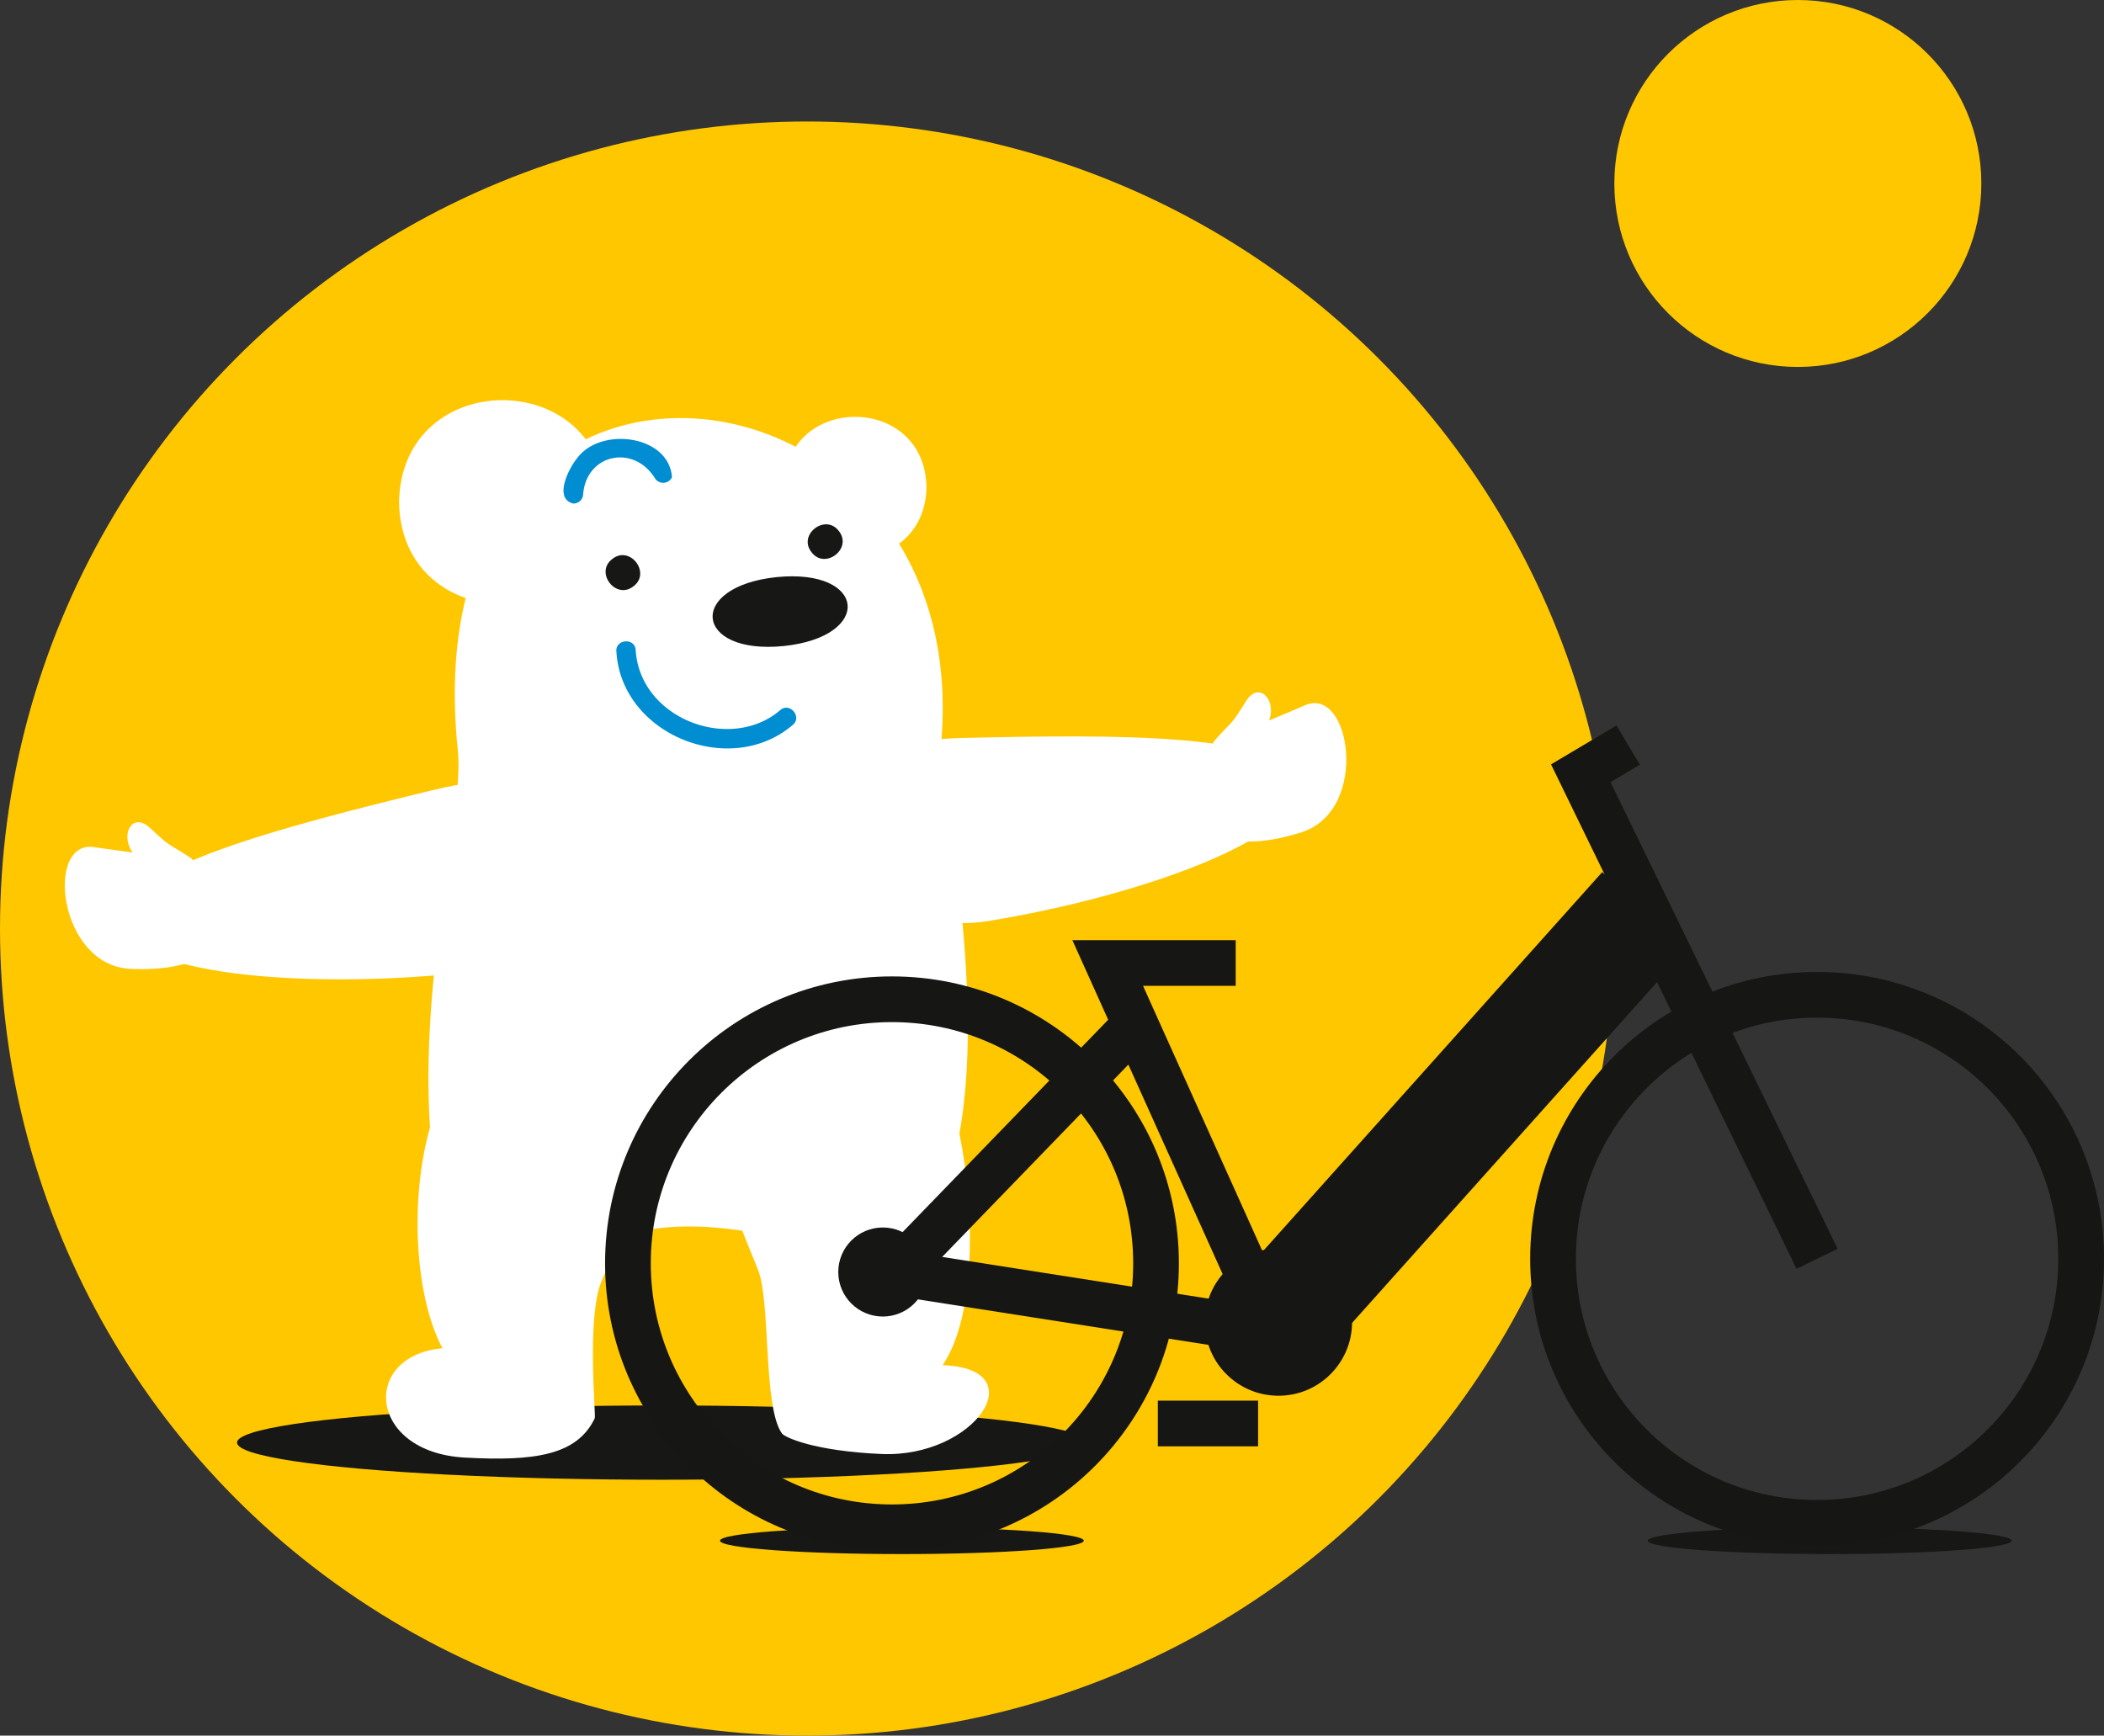 <svg xmlns="http://www.w3.org/2000/svg" width="460.364" height="379.811">
  <rect width="100%" height="100%" fill="#333333" stroke="none"/>
  <g data-name="Group 50" transform="translate(611.7 -1100.865)">
    <circle data-name="Ellipse 8" cx="176.613" cy="176.613" r="176.613" transform="translate(-611.7 1127.45)" fill="#ffc700"/>
    <circle data-name="Ellipse 19" cx="40.15" cy="40.15" r="40.15" transform="translate(-258.475 1100.865)" fill="#ffc700"/>
    <g data-name="Group 288">
      <g data-name="Group 257" transform="translate(-559.84 1188.429)">
        <ellipse data-name="Ellipse 32" cx="93.007" cy="8.127" rx="93.007" ry="8.127" transform="translate(0 219.994)" fill="#171716"/>
        <g data-name="Group 255">
          <g data-name="Group 254">
            <path data-name="Path 359" d="M80.743 22.325c-.508 29.767-44.787 29.762-45.291 0 .508-29.768 44.787-29.76 45.291 0z" fill="#fff"/>
            <path data-name="Path 360" d="M153.913 76.715c3.051 23.459 13.512 79.084-3.449 104.162-9.1 13.446-29.56-1.073-54.254 0-23.208 1.007-45.545 19.334-50.009 3.059-11.541-42.073 3.887-90.185 2.118-107.221-10.877-104.798 115.012-88.989 105.594 0z" fill="#fff"/>
            <path data-name="Path 361" d="M150.858 19.044c-.35 20.521-30.874 20.518-31.222 0 .35-20.521 30.874-20.517 31.222 0z" fill="#fff"/>
            <path data-name="Path 362" d="M125.688 33.253c2.917 3.944 9.044-.726 6.014-4.583-2.915-3.945-9.043.726-6.014 4.583zm-43.546 1.482c3.857-3.03 8.527 3.1 4.582 6.014-3.858 3.03-8.527-3.096-4.579-6.014zm35.928 3.991c19.673-1.954 21.2 13.032 1.537 15.086-19.673 1.955-21.199-13.031-1.537-15.086z" fill="#171716" fill-rule="evenodd"/>
            <path data-name="Path 363" d="M95.17 16.881c-.642-9.26-15.6-11.155-20.737-4.194-1.783 2.126-5.241 8.837-.881 9.936a2.118 2.118 0 002.189-2.045c.688-8.776 10.985-10.984 15.665-3.547a2.131 2.131 0 003.764-.15zm26.411 54.2c-13.62 11.692-37.462 2.184-38.568-16.005-.328-2.719 3.946-3.2 4.21-.458.868 15.127 20.7 22.6 31.664 13.195 2.09-1.788 4.841 1.573 2.693 3.268z" fill="#008dd1"/>
          </g>
        </g>
        <g data-name="Group 256" fill="#fff">
          <path data-name="Path 364" d="M154.396 211.183c7.272-10.735 7.148-33.648 3.629-50.865-5.581-27.3-62.08-18.721-62.08-18.721s5.977 19.212 18.04 48.672c2.819 6.885 1.09 30.255 5.27 35.874.633.852 7.068 3.83 21.735 4.474 20.443.9 33.763-18.737 13.406-19.434z"/>
          <path data-name="Path 365" d="M44.951 207.473c-6.087-11.395-7.235-32.876-2.6-48.746 7.816-26.75 57.7 9.1 57.7 9.1s-13.906 8.816-20.358 25.106c-3.246 8.194-1.094 29.475-1.425 29.877-3.891 8.137-13.277 9.422-28.415 8.592-21.281-1.166-22.789-22.289-4.902-23.929z"/>
        </g>
      </g>
      <g data-name="Group 289">
        <g data-name="Group 253" fill="#fff">
          <path data-name="Path 357" d="M-583.245 1312.874c-15.7-.788-18.653-28.3-7.848-26.629 14.355 2.225 28.122 2.222 29.43 12.2s-7.116 15.155-21.582 14.429z"/>
          <path data-name="Path 358" d="M-578.895 1282.029c5.013 4.665 3.357 2.906 8.836 6.52 2.847 1.876-4.957 3.231-8.673 1.7-8.216-3.013-5.175-12.886-.163-8.22z"/>
        </g>
        <g data-name="Group 258">
          <path data-name="Path 366" d="M-512.021 1313.906c33.635-3.372 47.349-52.93-5.07-40.116-31.989 7.82-69.028 17.188-67.876 28.745s39.311 14.743 72.946 11.371z" fill="#fff"/>
        </g>
      </g>
      <g data-name="Group 290">
        <g data-name="Group 253" fill="#fff">
          <path data-name="Path 357" d="M-326.874 1282.969c14.962-4.828 10.689-32.169.684-27.756-13.291 5.867-26.59 9.43-25.27 19.408s10.799 12.797 24.585 8.349z"/>
          <path data-name="Path 358" d="M-339.064 1254.299c-3.634 5.805-2.49 3.677-6.847 8.587-2.264 2.55 5.625 1.837 8.818-.604 7.156-5.039 1.662-13.788-1.972-7.983z"/>
        </g>
        <g data-name="Group 258">
          <path data-name="Path 366" d="M-395.41 1302.412c-33.365 5.454-59.448-38.867-5.492-40.065 32.927-.731 71.133-1.275 73.013 10.188s-34.156 24.423-67.521 29.877z" fill="#fff"/>
        </g>
      </g>
    </g>
    <g data-name="Group 49" transform="translate(-475.162 1263.912)">
      <ellipse data-name="Ellipse 10" cx="39.8" cy="2.928" rx="39.8" ry="2.928" transform="translate(21 171.177)" fill="#171716"/>
      <ellipse data-name="Ellipse 16" cx="39.8" cy="2.928" rx="39.8" ry="2.928" transform="translate(224 171.177)" fill="#171716"/>
      <circle data-name="Ellipse 14" cx="16.109" cy="16.109" r="16.109" transform="translate(127.083 110.169)" fill="#161615"/>
      <g data-name="Group 51">
        <circle data-name="Ellipse 12" cx="57.777" cy="57.777" r="57.777" transform="translate(.854 55.623)" fill="none" stroke="#161615" stroke-miterlimit="10" stroke-width="10"/>
        <circle data-name="Ellipse 13" cx="57.777" cy="57.777" r="57.777" transform="translate(203.271 54.644)" fill="none" stroke="#161615" stroke-miterlimit="10" stroke-width="10"/>
        <path data-name="Path 50" d="M142.36 128.873l-36.527-81.182h28.007" fill="none" stroke="#161615" stroke-miterlimit="10" stroke-width="10"/>
        <path data-name="Path 51" d="M261.048 112.421L209.342 6.169 219.722 0" fill="none" stroke="#161615" stroke-miterlimit="10" stroke-width="10"/>
        <path data-name="Line 3" fill="none" stroke="#161615" stroke-miterlimit="10" stroke-width="25" d="M223.346 36.135l-85.001 94.99"/>
        <path data-name="Path 52" d="M140.597 128.187l-81.28-12.73 50.335-52" fill="none" stroke="#161615" stroke-miterlimit="10" stroke-width="10"/>
        <path data-name="Line 4" fill="none" stroke="#161615" stroke-miterlimit="10" stroke-width="10" d="M116.801 148.458h21.936"/>
        <circle data-name="Ellipse 15" cx="9.744" cy="9.744" r="9.744" transform="translate(46.88 105.566)" fill="#161615"/>
      </g>
    </g>
  </g>
</svg>
